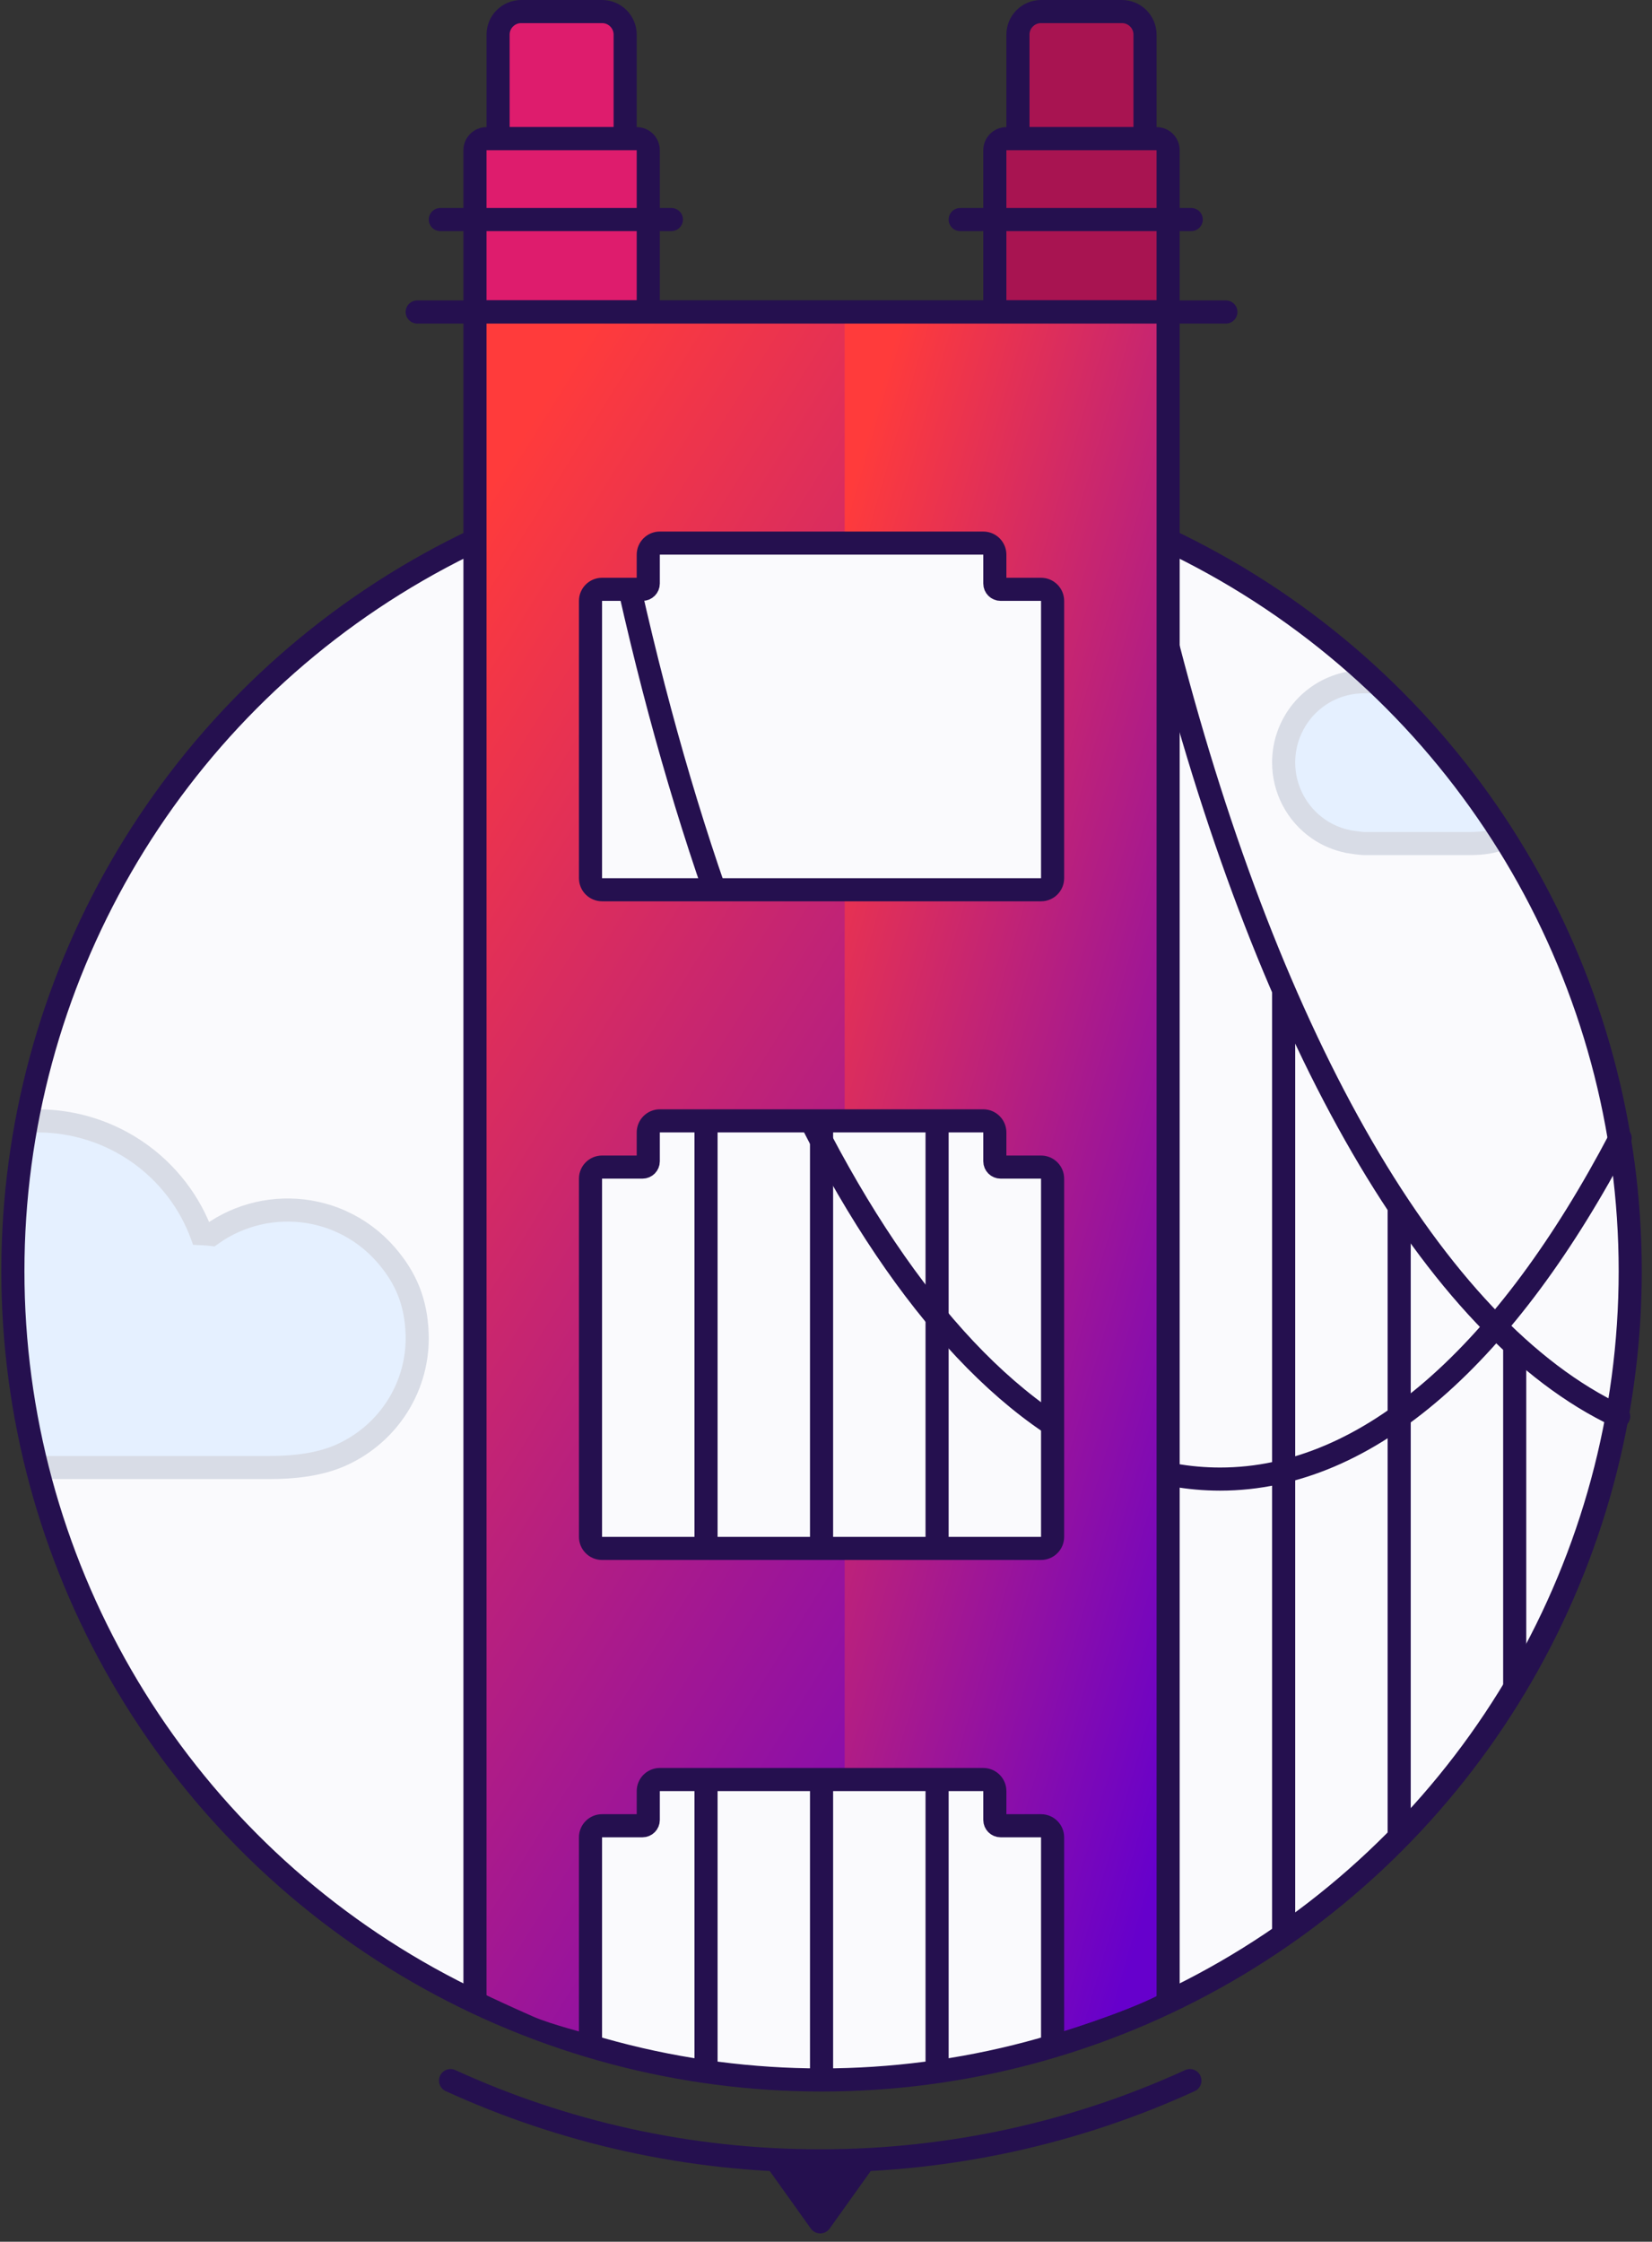 <svg width="143" height="194" viewBox="0 0 143 194" fill="none" xmlns="http://www.w3.org/2000/svg">
<rect x="0" y="0" width="143" height="194" fill="#333333" stroke="none"/>
<circle cx="71.115" cy="110" r="70" fill="#FAFAFD"/>
<path d="M140.243 98.5C130.489 117.069 118.533 128 105.615 128C83.904 128 64.909 97.121 54.518 51" stroke="#25104F" stroke-width="2" stroke-linecap="round"/>
<path d="M101.115 56C109.948 90.107 124.063 115.054 140.115 122.571" stroke="#25104F" stroke-width="2" stroke-linecap="round"/>
<path d="M111.115 86V167" stroke="#25104F" stroke-width="2" stroke-linecap="round"/>
<path d="M121.115 104.5L121.115 159.076" stroke="#25104F" stroke-width="2"/>
<path d="M131.115 116.5V146" stroke="#25104F" stroke-width="2" stroke-linecap="round"/>
<path d="M118.047 59H119.115L130.152 72.472C129.237 72.903 128.175 73 127.21 73H118.067C117.803 73 116.937 72.876 116.726 72.834C115.795 72.643 114.91 72.281 114.126 71.737C113.196 71.094 112.436 70.233 111.91 69.229L111.903 69.215C111.384 68.218 111.113 67.107 111.115 65.981C111.115 65.635 111.143 65.285 111.191 64.943L111.194 64.927C111.201 64.879 111.209 64.831 111.217 64.784C111.238 64.659 111.263 64.536 111.291 64.413C111.397 63.948 111.55 63.495 111.749 63.062L111.751 63.058C111.812 62.923 111.878 62.791 111.948 62.661C112.014 62.538 112.084 62.417 112.157 62.299C112.179 62.263 112.201 62.228 112.224 62.192C112.271 62.118 112.32 62.046 112.371 61.974C112.476 61.822 112.587 61.675 112.704 61.533C113.67 60.358 114.991 59.532 116.466 59.183C116.574 59.157 116.684 59.134 116.794 59.114L117.211 59.05C117.244 59.046 117.278 59.042 117.312 59.039L117.725 59.008C117.831 59.002 117.939 59 118.047 59Z" fill="#E5F0FF"/>
<path d="M119.115 59H118.047C117.939 59 117.832 59.002 117.725 59.008L117.312 59.039C117.279 59.042 117.245 59.046 117.211 59.05L116.794 59.114C116.684 59.134 116.574 59.157 116.466 59.183C114.991 59.532 113.67 60.358 112.704 61.533C112.587 61.675 112.476 61.822 112.371 61.974C112.321 62.046 112.272 62.118 112.225 62.192C112.202 62.228 112.179 62.263 112.157 62.299C112.084 62.417 112.014 62.538 111.949 62.661C111.879 62.791 111.813 62.923 111.751 63.058L111.749 63.062C111.551 63.495 111.397 63.948 111.291 64.413C111.263 64.536 111.239 64.659 111.217 64.784C111.209 64.831 111.201 64.879 111.194 64.927L111.192 64.943C111.143 65.285 111.115 65.635 111.115 65.981C111.113 67.107 111.384 68.218 111.903 69.215L111.91 69.229C112.436 70.233 113.197 71.094 114.126 71.737C114.91 72.281 115.795 72.643 116.726 72.834C116.937 72.876 117.803 73 118.067 73C121.83 73 123.997 73 127.21 73C128.175 73 129.238 72.903 130.152 72.472" stroke="#D8DCE6" stroke-width="2"/>
<path d="M29.512 105.698C31.017 106.372 32.352 107.364 33.425 108.606C35.149 110.595 36.009 112.683 36.108 115.417C36.186 117.594 35.616 119.745 34.467 121.603C33.319 123.462 31.643 124.945 29.649 125.868C27.655 126.792 25.336 127 23.231 127H3.283C3.283 127 1.492 120.003 1.111 115.417C0.513 108.235 2.536 97.016 2.536 97.016C2.769 97.005 3.003 97 3.239 97H3.261C6.443 97.001 9.544 97.997 12.119 99.847C12.947 100.443 13.713 101.12 14.404 101.868C14.453 101.919 14.5 101.972 14.548 102.025L14.548 102.025C15.585 103.179 16.436 104.485 17.069 105.896C17.183 106.148 17.289 106.404 17.388 106.664C17.4 106.695 17.412 106.726 17.423 106.756C17.72 106.768 18.014 106.791 18.304 106.826C19.511 105.963 20.88 105.345 22.33 105.009C23.78 104.673 25.284 104.625 26.753 104.868L27.337 104.981C27.646 105.048 27.95 105.128 28.249 105.221C28.68 105.354 29.102 105.513 29.512 105.698Z" fill="#E5F0FF"/>
<path d="M2.536 97.016C2.769 97.005 3.004 97 3.24 97H3.261C6.443 97.001 9.544 97.997 12.119 99.847C12.947 100.443 13.713 101.12 14.404 101.868C14.453 101.919 14.501 101.972 14.548 102.025C15.586 103.179 16.436 104.485 17.07 105.896C17.183 106.148 17.289 106.404 17.388 106.664C17.4 106.695 17.412 106.726 17.423 106.756C17.721 106.768 18.014 106.791 18.304 106.826C19.511 105.963 20.88 105.345 22.33 105.009C23.781 104.673 25.284 104.625 26.754 104.868L27.337 104.981C27.646 105.048 27.95 105.128 28.249 105.221C28.68 105.354 29.102 105.513 29.513 105.698C31.017 106.372 32.352 107.364 33.425 108.606C35.149 110.595 36.009 112.683 36.108 115.417C36.187 117.594 35.616 119.745 34.468 121.603C33.319 123.462 31.644 124.945 29.649 125.868C27.655 126.792 25.336 127 23.231 127C16.221 127 11.494 127 3.283 127" stroke="#D8DCE6" stroke-width="2"/>
<circle cx="71.115" cy="110" r="70" stroke="#25104F" stroke-width="2"/>
<path d="M43.115 3C43.115 1.895 44.01 1 45.115 1H52.115C53.22 1 54.115 1.895 54.115 3V12H43.115V3Z" fill="#DE1C6D" stroke="#25104F" stroke-width="2"/>
<path d="M41.115 13C41.115 12.448 41.563 12 42.115 12H55.115C55.667 12 56.115 12.448 56.115 13V27H41.115V13Z" fill="#DE1C6D" stroke="#25104F" stroke-width="2"/>
<path d="M38.115 19H58.115" stroke="#25104F" stroke-width="2" stroke-linecap="round"/>
<path d="M88.115 3C88.115 1.895 89.01 1 90.115 1H97.115C98.22 1 99.115 1.895 99.115 3V12H88.115V3Z" fill="#A81451" stroke="#25104F" stroke-width="2"/>
<path d="M86.115 13C86.115 12.448 86.563 12 87.115 12H100.115C100.667 12 101.115 12.448 101.115 13V27H86.115V13Z" fill="#A81451" stroke="#25104F" stroke-width="2"/>
<path d="M83.115 19H103.115" stroke="#25104F" stroke-width="2" stroke-linecap="round"/>
<path d="M61.115 97V134" stroke="#25104F" stroke-width="2" stroke-linecap="round"/>
<path d="M71.115 97V134" stroke="#25104F" stroke-width="2" stroke-linecap="round"/>
<path d="M81.115 97V134" stroke="#25104F" stroke-width="2" stroke-linecap="round"/>
<path d="M61.115 154V179.5" stroke="#25104F" stroke-width="2"/>
<path d="M71.115 154V180" stroke="#25104F" stroke-width="2"/>
<path d="M81.115 154V179.5" stroke="#25104F" stroke-width="2"/>
<path d="M36.115 27L106.115 27" stroke="#25104F" stroke-width="2" stroke-linecap="round"/>
<path d="M51.115 34V39" stroke="#FF0000" stroke-width="2" stroke-linecap="round"/>
<path d="M61.115 34V39" stroke="#FF0000" stroke-width="2" stroke-linecap="round"/>
<path d="M71.115 34V39" stroke="#FF0000" stroke-width="2" stroke-linecap="round"/>
<path d="M81.115 34V39" stroke="#FF0000" stroke-width="2" stroke-linecap="round"/>
<path d="M91.115 34V39" stroke="#FF0000" stroke-width="2" stroke-linecap="round"/>
<path d="M51.115 84V89" stroke="#FF0000" stroke-width="2" stroke-linecap="round"/>
<path d="M61.115 84V89" stroke="#FF0000" stroke-width="2" stroke-linecap="round"/>
<path d="M71.115 84V89" stroke="#FF0000" stroke-width="2" stroke-linecap="round"/>
<path d="M81.115 84V89" stroke="#FF0000" stroke-width="2" stroke-linecap="round"/>
<path d="M91.115 84V89" stroke="#FF0000" stroke-width="2" stroke-linecap="round"/>
<path d="M51.115 142V147" stroke="#FF0000" stroke-width="2" stroke-linecap="round"/>
<path d="M61.115 142V147" stroke="#FF0000" stroke-width="2" stroke-linecap="round"/>
<path d="M71.115 142V147" stroke="#FF0000" stroke-width="2" stroke-linecap="round"/>
<path d="M81.115 142V147" stroke="#FF0000" stroke-width="2" stroke-linecap="round"/>
<path d="M91.115 142V147" stroke="#FF0000" stroke-width="2" stroke-linecap="round"/>
<path fill-rule="evenodd" clip-rule="evenodd" d="M101.115 27H41.115V172.16C41.115 172.16 41.615 172.5 46.115 174.5C47.677 175.194 51.115 176.064 51.115 176.064V159C51.115 158.448 51.563 158 52.115 158H55.615C55.891 158 56.115 157.776 56.115 157.5V155C56.115 154.448 56.563 154 57.115 154H85.115C85.667 154 86.115 154.448 86.115 155V157.5C86.115 157.776 86.339 158 86.615 158H90.115C90.667 158 91.115 158.448 91.115 159V176.061C93.115 175.5 99.115 173.5 101.115 172.169V27ZM52.115 51C51.563 51 51.115 51.448 51.115 52V76C51.115 76.552 51.563 77 52.115 77H90.115C90.667 77 91.115 76.552 91.115 76V52C91.115 51.448 90.667 51 90.115 51H86.615C86.339 51 86.115 50.776 86.115 50.5V48C86.115 47.448 85.667 47 85.115 47H57.115C56.563 47 56.115 47.448 56.115 48V50.5C56.115 50.776 55.891 51 55.615 51H52.115ZM51.115 102C51.115 101.448 51.563 101 52.115 101H55.615C55.891 101 56.115 100.776 56.115 100.5V98C56.115 97.448 56.563 97 57.115 97H85.115C85.667 97 86.115 97.448 86.115 98V100.5C86.115 100.776 86.339 101 86.615 101H90.115C90.667 101 91.115 101.448 91.115 102V133C91.115 133.552 90.667 134 90.115 134H52.115C51.563 134 51.115 133.552 51.115 133V102Z" fill="url(#paint0_linear)"/>
<path fill-rule="evenodd" clip-rule="evenodd" d="M73.115 154H85.115C85.667 154 86.115 154.448 86.115 155V157.5C86.115 157.776 86.339 158 86.615 158H90.115C90.667 158 91.115 158.448 91.115 159V176.061C93.115 175.5 99.115 173.5 101.115 172.169V27H73.115V47H85.115C85.667 47 86.115 47.448 86.115 48V50.5C86.115 50.776 86.339 51 86.615 51H90.115C90.667 51 91.115 51.448 91.115 52V76C91.115 76.552 90.667 77 90.115 77H73.115V97H85.115C85.667 97 86.115 97.448 86.115 98V100.5C86.115 100.776 86.339 101 86.615 101H90.115C90.667 101 91.115 101.448 91.115 102V133C91.115 133.552 90.667 134 90.115 134H73.115V154Z" fill="url(#paint1_linear)"/>
<path d="M41.115 173.5V27H101.115V173.5M51.115 177.5V159C51.115 158.448 51.563 158 52.115 158H55.615C55.891 158 56.115 157.776 56.115 157.5V155C56.115 154.448 56.563 154 57.115 154H85.115C85.667 154 86.115 154.448 86.115 155V157.5C86.115 157.776 86.339 158 86.615 158H90.115C90.667 158 91.115 158.448 91.115 159V177M51.115 52C51.115 51.448 51.563 51 52.115 51H55.615C55.891 51 56.115 50.776 56.115 50.5V48C56.115 47.448 56.563 47 57.115 47H85.115C85.667 47 86.115 47.448 86.115 48V50.5C86.115 50.776 86.339 51 86.615 51H90.115C90.667 51 91.115 51.448 91.115 52V76C91.115 76.552 90.667 77 90.115 77H52.115C51.563 77 51.115 76.552 51.115 76V52ZM52.115 101C51.563 101 51.115 101.448 51.115 102V133C51.115 133.552 51.563 134 52.115 134H90.115C90.667 134 91.115 133.552 91.115 133V102C91.115 101.448 90.667 101 90.115 101H86.615C86.339 101 86.115 100.776 86.115 100.5V98C86.115 97.448 85.667 97 85.115 97H57.115C56.563 97 56.115 97.448 56.115 98V100.5C56.115 100.776 55.891 101 55.615 101H52.115Z" stroke="#25104F" stroke-width="2"/>
<path d="M39 180.056C48.745 184.515 59.583 187 71 187C82.418 187 93.255 184.515 103 180.056" stroke="#25104F" stroke-width="2" stroke-linecap="round"/>
<path d="M76 187L71.814 192.861C71.415 193.419 70.585 193.419 70.186 192.861L66 187H76Z" fill="#25104F"/>
<defs>
<linearGradient id="paint0_linear" x1="21.735" y1="75.149" x2="116.56" y2="134.231" gradientUnits="userSpaceOnUse">
<stop stop-color="#FF3B3B"/>
<stop offset="1" stop-color="#6600CC"/>
</linearGradient>
<linearGradient id="paint1_linear" x1="64.071" y1="75.148" x2="120.713" y2="91.618" gradientUnits="userSpaceOnUse">
<stop stop-color="#FF3B3B"/>
<stop offset="1" stop-color="#6600CC"/>
</linearGradient>
</defs>
</svg>
